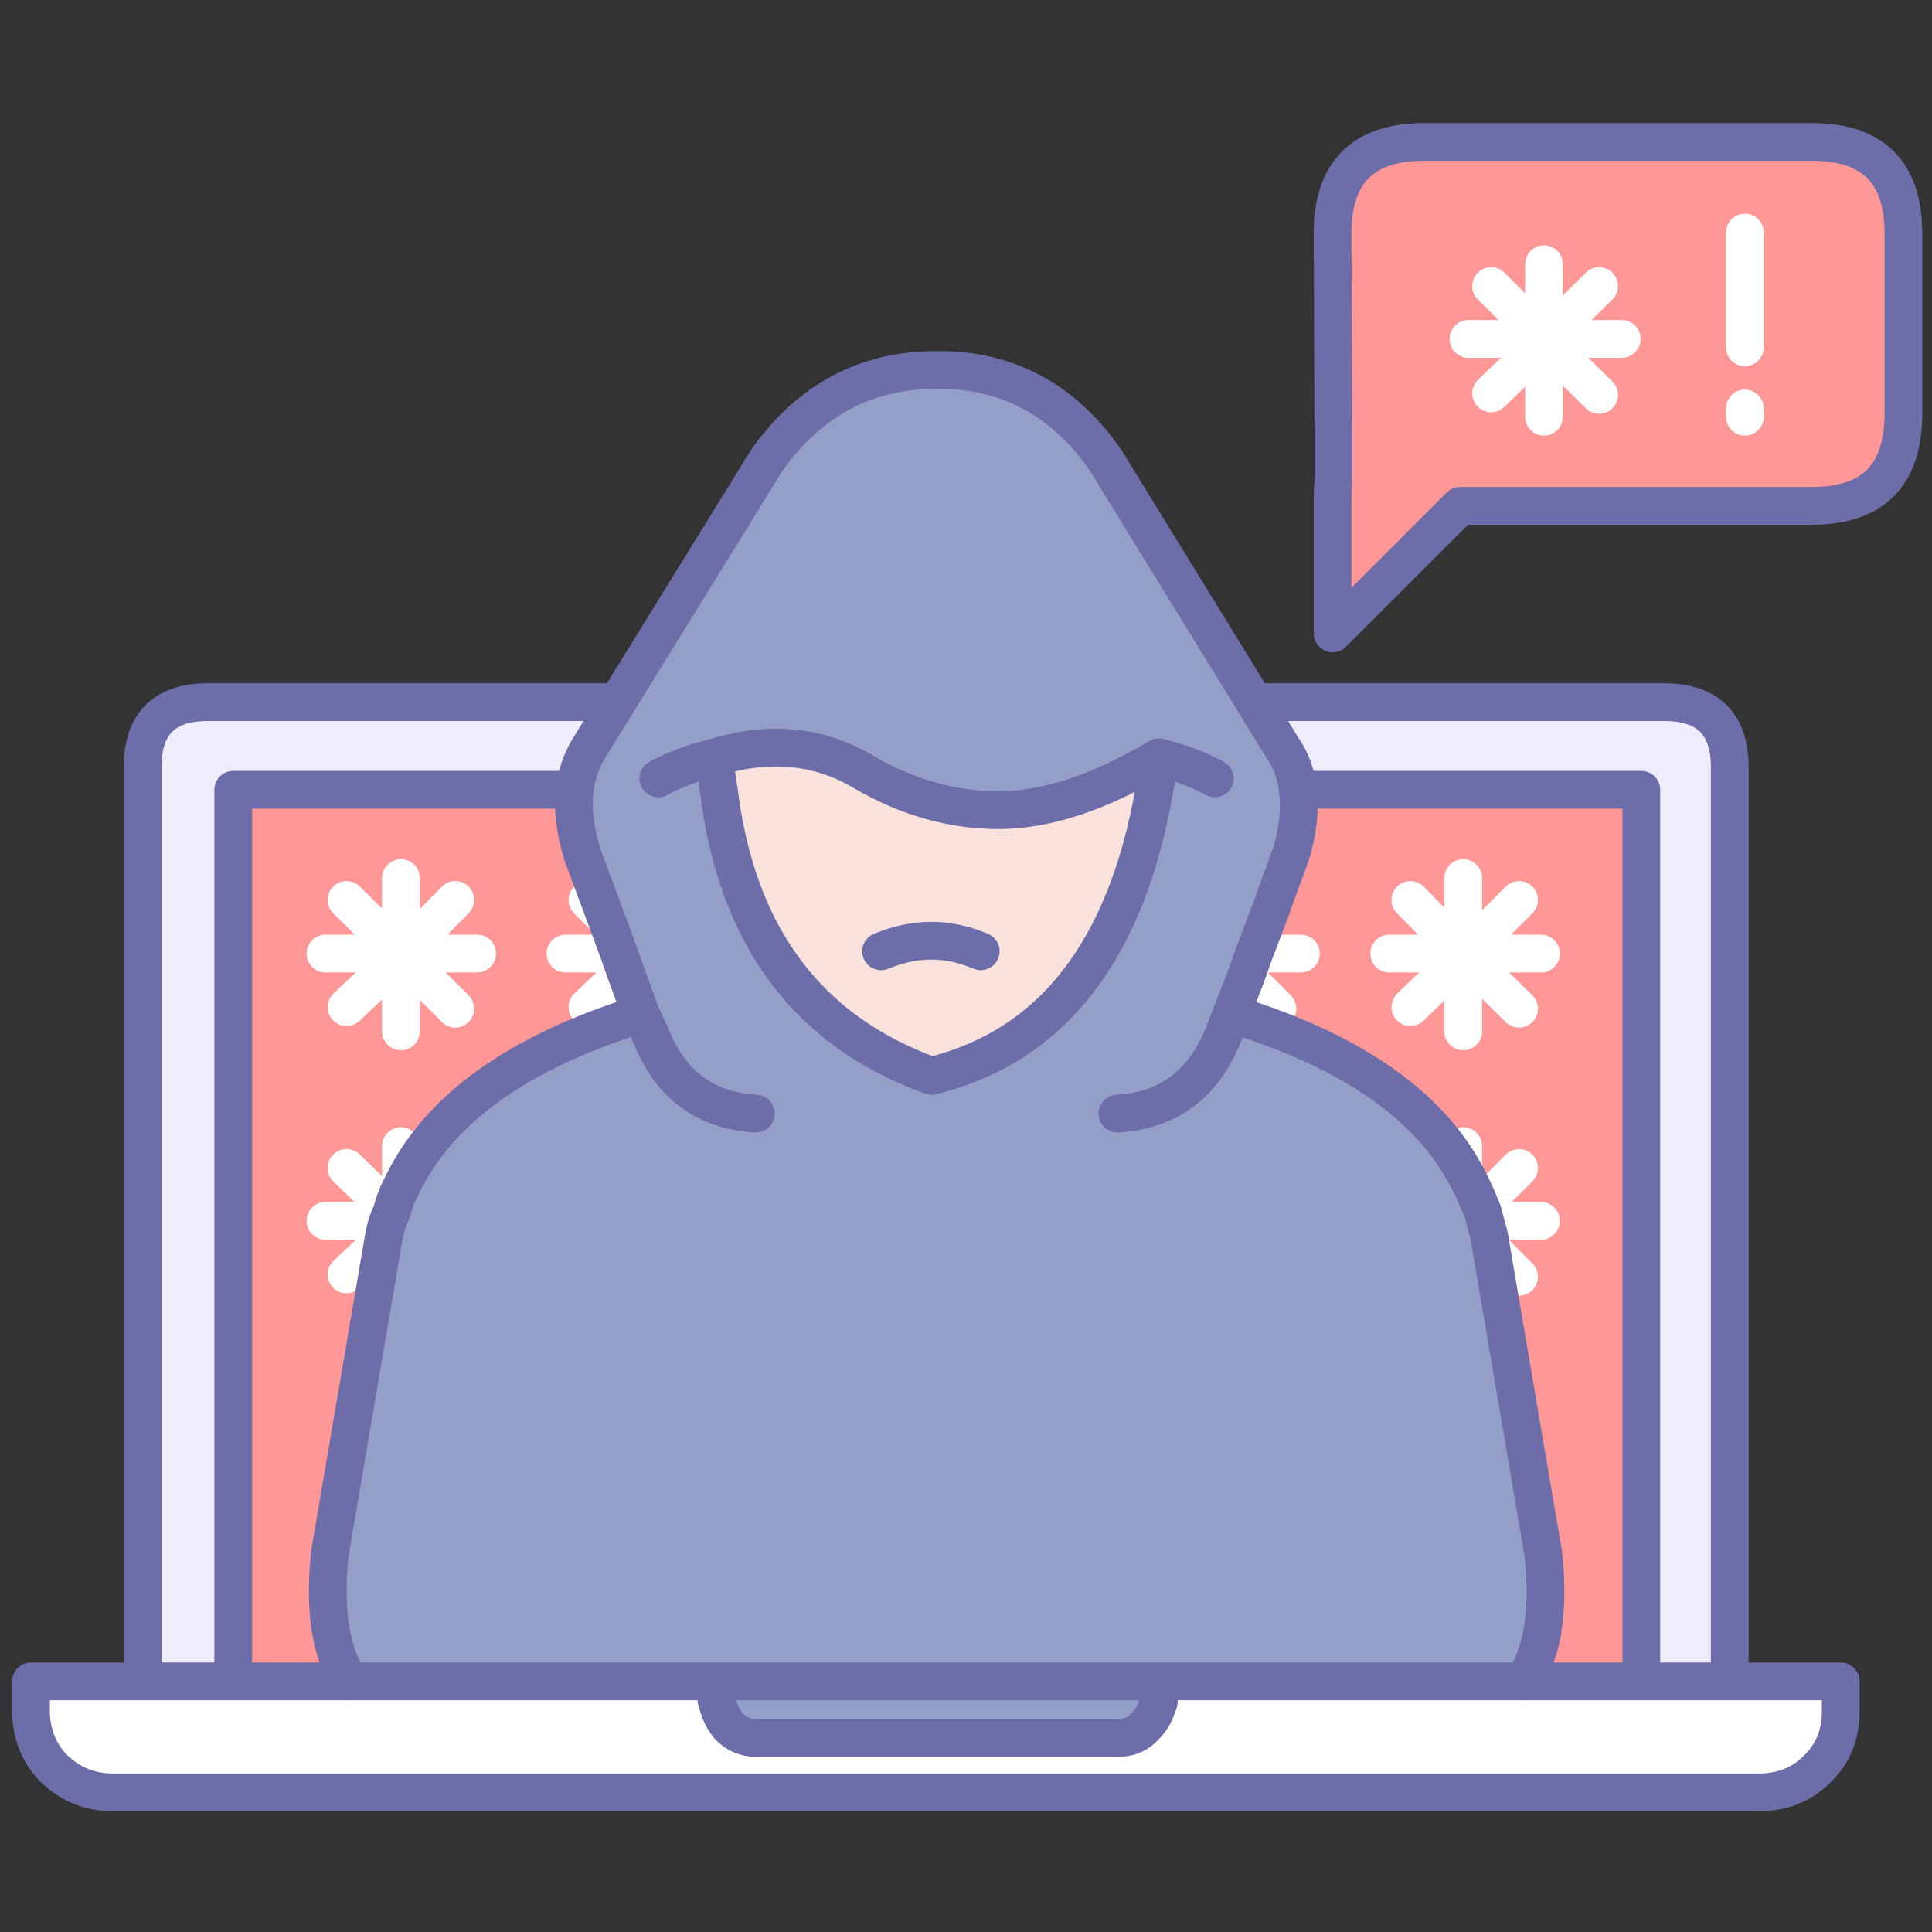 <?xml version="1.0" encoding="UTF-8"?>
<svg xmlns="http://www.w3.org/2000/svg" xmlns:xlink="http://www.w3.org/1999/xlink" width="76px" height="76px" viewBox="0 0 76 76" version="1.1">
<rect x="0" y="0" width="76" height="76" fill="#333333" stroke="none"/>
<g id="surface1">
<path style=" stroke:none;fill-rule:nonzero;fill:rgb(57.647%,62.353%,77.647%);fill-opacity:1;" d="M 45.512 67.035 C 45.551 66.996 45.57 66.934 45.57 66.855 L 45.57 66.113 L 28.172 66.113 L 28.172 66.855 C 28.215 66.996 28.254 67.125 28.293 67.242 C 28.371 67.461 28.488 67.668 28.648 67.867 C 28.945 68.184 29.312 68.34 29.746 68.34 L 43.969 68.34 C 44.402 68.34 44.758 68.184 45.035 67.867 C 45.273 67.629 45.434 67.352 45.512 67.035 Z M 45.512 67.035 "/>
<path style=" stroke:none;fill-rule:nonzero;fill:rgb(100%,100%,100%);fill-opacity:1;" d="M 45.57 66.855 C 45.57 66.934 45.551 66.996 45.512 67.035 C 45.434 67.352 45.273 67.629 45.035 67.867 C 44.758 68.184 44.402 68.34 43.969 68.34 L 29.746 68.34 C 29.312 68.34 28.945 68.184 28.648 67.867 C 28.488 67.668 28.371 67.461 28.293 67.242 C 28.254 67.125 28.215 66.996 28.172 66.855 L 28.172 66.113 L 1.219 66.113 L 1.219 67.391 C 1.258 68.262 1.562 68.984 2.137 69.559 C 2.789 70.172 3.551 70.477 4.422 70.477 L 69.172 70.477 C 70.082 70.477 70.844 70.172 71.457 69.559 C 72.051 68.984 72.359 68.262 72.379 67.391 L 72.379 66.113 L 45.57 66.113 Z M 45.57 66.855 "/>
<path style=" stroke:none;fill-rule:nonzero;fill:rgb(93.725%,92.941%,98.824%);fill-opacity:1;" d="M 22.594 31.055 C 22.672 30.461 22.859 29.914 23.156 29.422 L 24.312 27.609 L 8.164 27.609 C 6.461 27.609 5.609 28.461 5.609 30.164 L 5.609 66.113 L 9.172 66.113 L 9.172 31.055 L 22.594 31.055 M 65.43 27.609 L 49.34 27.609 L 50.438 29.422 C 50.777 29.914 50.973 30.461 51.031 31.055 L 64.539 31.055 L 64.539 66.113 L 68.016 66.113 L 68.016 30.164 C 68.016 28.461 67.152 27.609 65.43 27.609 Z M 65.43 27.609 "/>
<path style=" stroke:none;fill-rule:nonzero;fill:rgb(100%,59.216%,59.216%);fill-opacity:1;" d="M 23.84 36.129 L 22.891 33.578 C 22.613 32.645 22.512 31.805 22.594 31.055 L 9.172 31.055 L 9.172 66.113 L 13.746 66.113 C 12.992 64.965 12.734 63.285 12.973 61.066 L 15.082 48.746 L 13.625 50.113 L 15.082 48.746 L 15.109 48.539 C 15.152 48.34 15.199 48.164 15.258 48.004 L 12.797 48.004 L 15.258 48.004 C 15.301 47.887 15.348 47.766 15.406 47.648 L 13.625 45.926 L 15.406 47.648 C 15.488 47.312 15.605 46.996 15.766 46.699 L 15.766 45.066 L 15.766 46.699 C 17.188 43.652 20.336 41.375 25.203 39.871 L 24.582 38.18 L 23.098 39.602 L 24.582 38.18 L 24.344 37.496 L 22.234 37.496 L 24.344 37.496 L 23.84 36.129 L 23.098 35.387 L 23.84 36.129 M 15.766 37.496 L 15.824 37.496 L 17.902 35.387 L 15.824 37.496 L 18.762 37.496 L 15.824 37.496 L 15.824 37.586 L 17.902 39.664 L 15.824 37.586 L 15.766 37.586 L 15.766 40.555 L 15.766 37.586 L 13.625 39.602 L 15.766 37.586 L 15.766 37.496 L 12.797 37.496 L 15.766 37.496 L 13.625 35.387 L 15.766 37.496 L 15.766 34.527 L 15.766 37.496 M 15.766 37.496 L 15.824 37.586 L 15.824 37.496 L 15.766 37.496 M 15.824 37.586 L 15.766 37.496 L 15.766 37.586 L 15.824 37.586 M 50.766 33.578 L 50.113 35.359 L 50.023 35.625 L 49.312 37.496 L 51.152 37.496 L 49.312 37.496 L 48.984 38.414 L 50.23 39.664 L 48.984 38.414 L 48.422 39.871 C 52.953 41.254 55.992 43.305 57.535 46.016 L 57.535 45.066 L 57.535 46.016 C 57.793 46.473 58.02 46.945 58.219 47.441 L 59.73 45.926 L 58.219 47.441 C 58.297 47.617 58.355 47.809 58.395 48.004 L 60.594 48.004 L 58.395 48.004 C 58.434 48.164 58.484 48.34 58.543 48.539 L 58.633 49.102 L 59.73 50.203 L 58.633 49.102 L 60.68 61.066 C 60.801 62.137 60.801 63.098 60.68 63.945 C 60.66 64.008 60.652 64.074 60.652 64.156 C 60.551 64.668 60.414 65.125 60.234 65.52 C 60.137 65.758 60.027 65.957 59.91 66.113 L 64.539 66.113 L 64.539 31.055 L 51.031 31.055 C 51.133 31.805 51.043 32.645 50.766 33.578 M 59.73 39.664 L 57.625 37.586 L 57.535 37.586 L 57.535 40.555 L 57.535 37.586 L 55.457 39.602 L 57.535 37.586 L 57.535 37.496 L 54.625 37.496 L 57.535 37.496 L 55.457 35.387 L 57.535 37.496 L 57.535 34.527 L 57.535 37.496 L 57.625 37.496 L 59.73 35.387 L 57.625 37.496 L 60.594 37.496 L 57.625 37.496 L 57.625 37.586 L 59.73 39.664 M 57.535 37.496 L 57.625 37.586 L 57.625 37.496 L 57.535 37.496 M 57.625 37.586 L 57.535 37.496 L 57.535 37.586 L 57.625 37.586 M 74.844 16.27 L 74.844 9.172 C 74.844 6.777 73.645 5.582 71.25 5.582 L 55.992 5.582 C 53.598 5.582 52.398 6.777 52.398 9.172 L 52.43 16.832 C 52.43 17.129 52.43 17.734 52.43 18.645 L 52.43 18.883 C 52.41 19.137 52.398 19.434 52.398 19.773 L 52.398 19.949 C 52.398 20.09 52.398 20.227 52.398 20.367 L 52.398 24.906 L 57.414 19.891 L 71.25 19.891 C 73.645 19.891 74.844 18.684 74.844 16.27 M 60.711 13.328 L 60.77 13.328 L 62.879 11.25 L 60.77 13.328 L 63.77 13.328 L 60.77 13.328 L 60.77 13.449 L 62.879 15.527 L 60.77 13.449 L 60.711 13.449 L 60.711 16.387 L 60.711 13.449 L 58.633 15.469 L 60.711 13.449 L 60.711 13.328 L 57.742 13.328 L 60.711 13.328 L 58.633 11.25 L 60.711 13.328 L 60.711 10.391 L 60.711 13.328 M 68.609 9.145 L 68.609 13.656 L 68.609 9.145 M 68.609 16.062 L 68.609 16.387 Z M 68.609 16.062 "/>
<path style="fill:none;stroke-width:2.5;stroke-linecap:round;stroke-linejoin:round;stroke:rgb(42.745%,42.745%,66.667%);stroke-opacity:1;stroke-miterlimit:4;" d="M 94.303 9.401 L 120 9.401 C 124.033 9.401 126.053 11.414 126.053 15.447 L 126.053 27.401 C 126.053 31.467 124.033 33.5 120 33.5 L 96.697 33.5 L 88.25 41.947 L 88.25 34.303 C 88.25 34.066 88.25 33.836 88.25 33.599 L 88.25 33.303 C 88.25 32.73 88.27 32.23 88.303 31.803 L 88.303 31.401 C 88.303 29.868 88.303 28.849 88.303 28.349 L 88.25 15.447 C 88.25 11.414 90.27 9.401 94.303 9.401 Z M 83.099 46.5 L 110.197 46.5 C 113.099 46.5 114.553 47.934 114.553 50.803 L 114.553 111.349 L 121.901 111.349 L 121.901 113.5 C 121.868 114.967 121.349 116.184 120.349 117.151 C 119.316 118.184 118.033 118.697 116.5 118.697 L 7.447 118.697 C 5.98 118.697 4.697 118.184 3.599 117.151 C 2.632 116.184 2.118 114.967 2.053 113.5 L 2.053 111.349 L 9.447 111.349 L 9.447 50.803 C 9.447 47.934 10.882 46.5 13.75 46.5 L 40.947 46.5 M 85.947 52.303 L 108.697 52.303 L 108.697 111.349 L 114.553 111.349 M 15.447 111.349 L 15.447 52.303 L 38.053 52.303 M 76.75 111.349 L 76.75 112.599 C 76.75 112.73 76.717 112.836 76.651 112.901 C 76.52 113.434 76.25 113.901 75.849 114.303 C 75.382 114.836 74.783 115.099 74.053 115.099 L 50.099 115.099 C 49.368 115.099 48.75 114.836 48.25 114.303 C 47.98 113.967 47.783 113.618 47.651 113.25 C 47.586 113.053 47.52 112.836 47.447 112.599 L 47.447 111.349 M 23.151 111.349 L 9.447 111.349 M 108.697 111.349 L 100.901 111.349 " transform="matrix(0.594,0,0,0.594,0,0)"/>
<path style="fill:none;stroke-width:2.5;stroke-linecap:round;stroke-linejoin:round;stroke:rgb(100%,100%,100%);stroke-opacity:1;stroke-miterlimit:4;" d="M 102.349 22.651 L 102.349 22.447 L 102.25 22.447 L 102.349 22.651 L 105.901 26.151 M 102.349 22.651 L 102.25 22.651 L 102.25 27.599 M 102.25 22.447 L 102.25 22.651 L 98.75 26.053 M 102.25 17.5 L 102.25 22.447 L 98.75 18.947 M 105.901 18.947 L 102.349 22.447 L 107.401 22.447 M 115.553 15.401 L 115.553 23 M 115.553 27.053 L 115.553 27.599 M 102.25 22.447 L 97.25 22.447 M 86.151 63.151 L 83.053 63.151 M 84.599 66.803 L 82.5 64.697 M 100.599 66.803 L 97.053 63.303 L 96.901 63.303 L 96.901 68.303 M 97.053 63.303 L 96.901 63.151 L 96.901 63.303 L 93.401 66.697 M 97.053 63.303 L 97.053 63.151 L 96.901 63.151 L 93.401 59.599 M 96.901 63.151 L 92 63.151 M 100.599 59.599 L 97.053 63.151 L 102.053 63.151 M 96.901 58.151 L 96.901 63.151 M 100.599 77.349 L 98.053 79.901 M 100.599 84.553 L 98.75 82.697 M 96.901 75.901 L 96.901 77.5 M 102.053 80.849 L 98.349 80.849 M 40.151 60.849 L 38.901 59.599 M 26.553 63.151 L 26.553 63.303 L 26.651 63.303 L 26.553 63.151 L 22.947 59.599 M 26.651 63.303 L 26.651 63.151 L 26.553 63.151 L 26.553 58.151 M 30.151 66.803 L 26.651 63.303 M 26.553 63.303 L 26.553 68.303 M 26.553 63.151 L 21.553 63.151 M 26.553 63.303 L 22.947 66.697 M 31.599 63.151 L 26.651 63.151 L 30.151 59.599 M 26.553 75.901 L 26.553 78.651 M 25.697 80.849 L 21.553 80.849 M 25.401 82.099 L 22.947 84.401 M 25.947 80.25 L 22.947 77.349 M 41 63.151 L 37.447 63.151 M 41.401 64.303 L 38.901 66.697 " transform="matrix(0.594,0,0,0.594,0,0)"/>
<path style=" stroke:none;fill-rule:nonzero;fill:rgb(57.647%,62.353%,77.647%);fill-opacity:1;" d="M 50.023 35.625 L 50.113 35.359 L 50.766 33.578 C 51.043 32.645 51.133 31.805 51.031 31.055 C 50.973 30.461 50.777 29.914 50.438 29.422 L 43.461 18.078 C 41.801 15.703 39.594 14.527 36.844 14.547 L 36.812 14.547 C 34.062 14.547 31.844 15.723 30.164 18.078 L 23.156 29.422 C 22.859 29.914 22.672 30.461 22.594 31.055 C 22.512 31.805 22.613 32.645 22.891 33.578 L 23.84 36.129 L 24.344 37.496 L 24.582 38.18 L 25.203 39.871 L 25.621 40.789 C 26.391 42.672 27.758 43.672 29.719 43.789 C 27.758 43.672 26.391 42.672 25.621 40.789 L 25.203 39.871 C 20.336 41.375 17.188 43.652 15.766 46.699 C 15.605 46.996 15.488 47.312 15.406 47.648 C 15.348 47.766 15.301 47.887 15.258 48.004 C 15.199 48.164 15.152 48.34 15.109 48.539 L 12.973 61.066 C 12.734 63.285 12.992 64.965 13.746 66.113 L 59.91 66.113 C 60.027 65.957 60.137 65.758 60.234 65.52 C 60.414 65.125 60.551 64.668 60.652 64.156 C 60.652 64.074 60.66 64.008 60.68 63.945 C 60.801 63.098 60.801 62.137 60.68 61.066 L 58.543 48.539 C 58.484 48.34 58.434 48.164 58.395 48.004 C 58.355 47.809 58.297 47.617 58.219 47.441 C 58.02 46.945 57.793 46.473 57.535 46.016 C 55.992 43.305 52.953 41.254 48.422 39.871 L 48.062 40.789 C 47.273 42.672 45.898 43.672 43.938 43.789 C 45.898 43.672 47.273 42.672 48.062 40.789 L 48.422 39.871 L 48.984 38.414 L 49.312 37.496 L 50.023 35.625 M 39.395 31.855 C 40.523 31.836 41.73 31.566 43.016 31.055 C 43.848 30.715 44.699 30.293 45.57 29.777 C 46.422 29.996 47.152 30.27 47.766 30.609 C 47.152 30.27 46.422 29.996 45.57 29.777 C 45.531 30.191 45.473 30.617 45.391 31.055 C 44.285 37.387 41.363 41.137 36.633 42.305 C 31.746 40.543 28.957 36.793 28.262 31.055 C 28.184 30.617 28.133 30.191 28.113 29.777 C 27.242 29.996 26.5 30.27 25.887 30.609 C 26.5 30.27 27.242 29.996 28.113 29.777 C 30.25 29.125 32.191 29.312 33.934 30.34 C 34.406 30.617 34.883 30.855 35.359 31.055 C 36.684 31.605 38.031 31.875 39.395 31.855 Z M 39.395 31.855 "/>
<path style=" stroke:none;fill-rule:nonzero;fill:rgb(97.647%,88.627%,86.275%);fill-opacity:1;" d="M 43.016 31.055 C 41.73 31.566 40.523 31.836 39.395 31.855 C 38.031 31.875 36.684 31.605 35.359 31.055 C 34.883 30.855 34.406 30.617 33.934 30.34 C 32.191 29.312 30.25 29.125 28.113 29.777 C 28.133 30.191 28.184 30.617 28.262 31.055 C 28.957 36.793 31.746 40.543 36.633 42.305 C 41.363 41.137 44.285 37.387 45.391 31.055 C 45.473 30.617 45.531 30.191 45.57 29.777 C 44.699 30.293 43.848 30.715 43.016 31.055 M 34.645 37.406 C 35.973 36.852 37.277 36.852 38.562 37.406 C 37.277 36.852 35.973 36.852 34.645 37.406 Z M 34.645 37.406 "/>
<path style="fill:none;stroke-width:2.5;stroke-linecap:round;stroke-linejoin:round;stroke:rgb(42.745%,42.745%,66.667%);stroke-opacity:1;stroke-miterlimit:4;" d="M 84.401 59.553 L 85.5 56.553 C 85.967 54.98 86.118 53.566 85.947 52.303 C 85.849 51.303 85.52 50.382 84.947 49.553 L 73.197 30.447 C 70.401 26.447 66.684 24.467 62.053 24.5 L 62 24.5 C 57.368 24.5 53.632 26.48 50.803 30.447 L 39 49.553 C 38.5 50.382 38.184 51.303 38.053 52.303 C 37.914 53.566 38.086 54.98 38.553 56.553 L 40.151 60.849 L 41 63.151 L 41.401 64.303 L 42.447 67.151 L 43.151 68.697 C 44.447 71.868 46.75 73.553 50.053 73.75 M 81.553 67.151 L 82.5 64.697 L 83.053 63.151 L 84.25 60 M 81.553 67.151 C 89.184 69.48 94.303 72.934 96.901 77.5 C 97.336 78.27 97.717 79.066 98.053 79.901 C 98.184 80.197 98.283 80.52 98.349 80.849 C 98.414 81.118 98.5 81.414 98.599 81.75 L 102.197 102.849 C 102.401 104.651 102.401 106.27 102.197 107.697 C 102.164 107.803 102.151 107.914 102.151 108.053 C 101.98 108.914 101.75 109.684 101.447 110.349 C 101.283 110.75 101.099 111.086 100.901 111.349 L 23.151 111.349 C 21.882 109.414 21.447 106.586 21.849 102.849 L 25.447 81.75 C 25.52 81.414 25.599 81.118 25.697 80.849 C 25.77 80.651 25.849 80.447 25.947 80.25 C 26.086 79.684 26.283 79.151 26.553 78.651 C 28.947 73.52 34.25 69.684 42.447 67.151 M 47.349 50.151 C 50.947 49.053 54.217 49.368 57.151 51.099 C 57.947 51.566 58.75 51.967 59.553 52.303 C 61.783 53.23 64.053 53.684 66.349 53.651 C 68.25 53.618 70.283 53.164 72.447 52.303 C 73.849 51.73 75.283 51.02 76.75 50.151 C 78.184 50.52 79.414 50.98 80.447 51.553 M 47.349 50.151 C 47.382 50.849 47.467 51.566 47.599 52.303 C 48.77 61.967 53.467 68.283 61.697 71.25 C 69.664 69.283 74.586 62.967 76.447 52.303 C 76.586 51.566 76.684 50.849 76.75 50.151 M 81.553 67.151 L 80.947 68.697 C 79.618 71.868 77.303 73.553 74 73.75 M 43.599 51.553 C 44.632 50.98 45.882 50.52 47.349 50.151 M 58.349 63 C 60.586 62.066 62.783 62.066 64.947 63 " transform="matrix(0.594,0,0,0.594,0,0)"/>
</g>
</svg>
